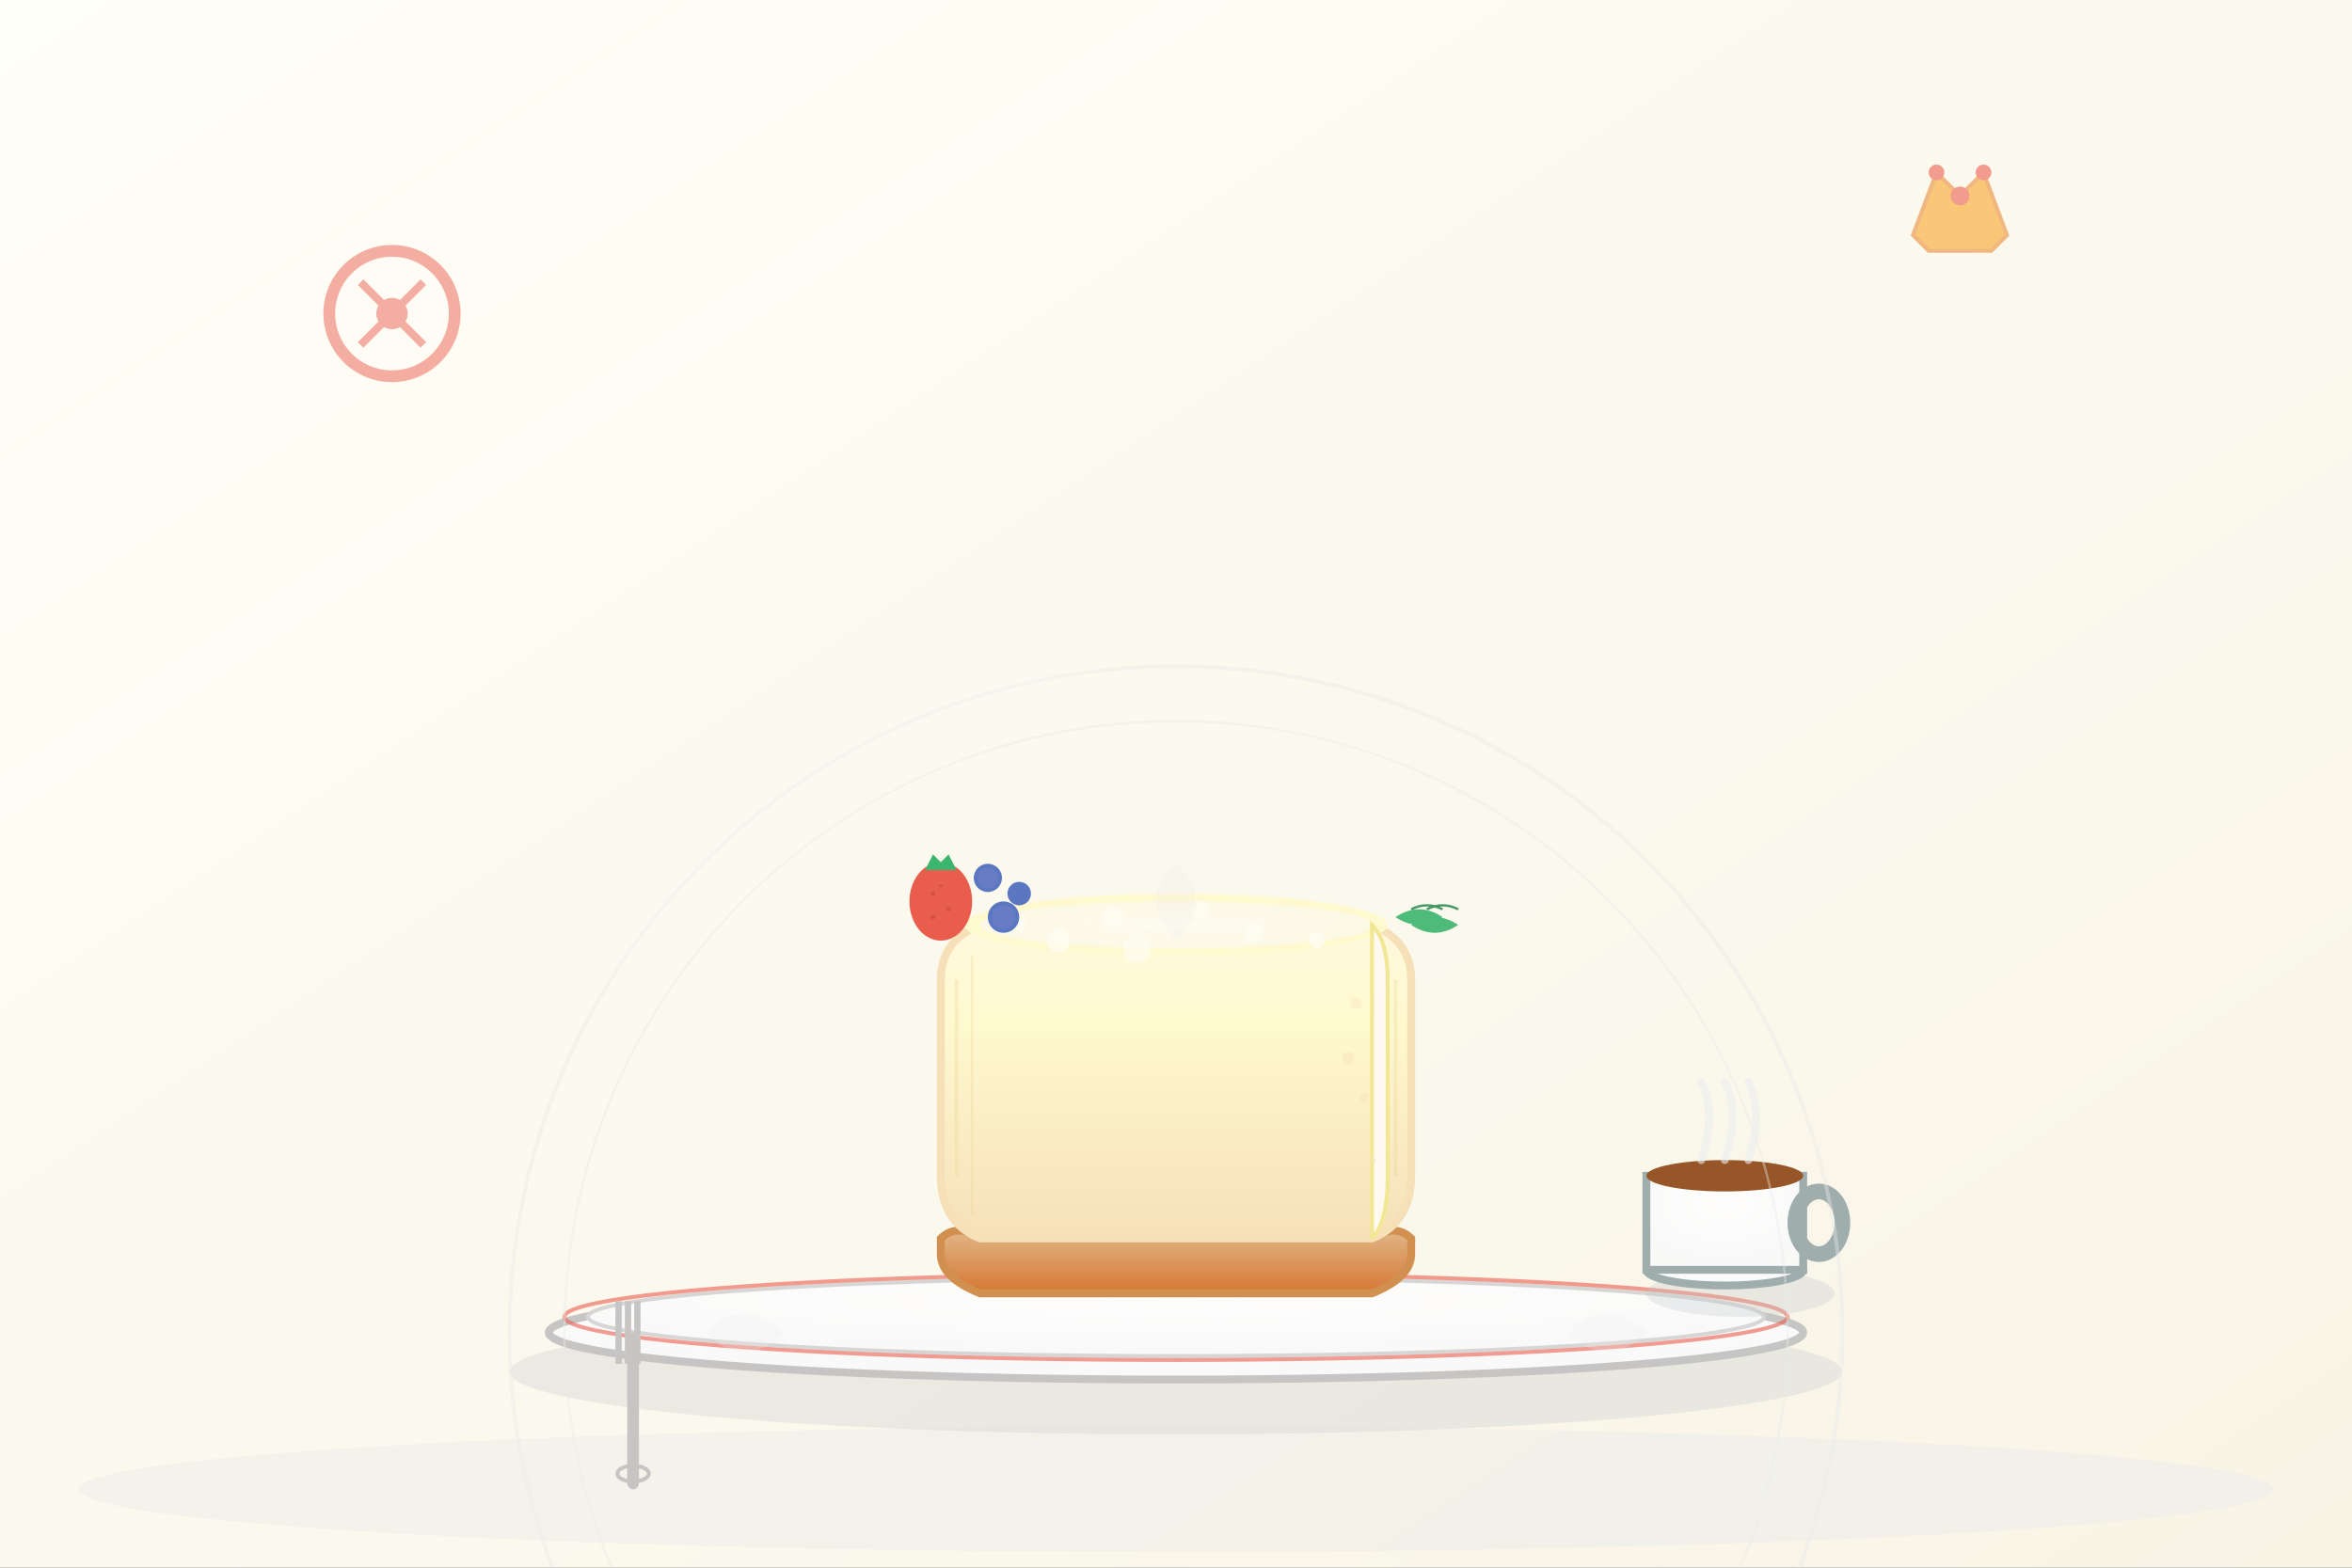 <svg width="300" height="200" viewBox="0 0 300 200" fill="none" xmlns="http://www.w3.org/2000/svg">
  <rect x="0" y="0" width="300" height="200" fill="#333333" stroke="none"/>
  <!-- Background -->
  <rect width="300" height="200" fill="url(#sernikGradient)"/>
  
  <!-- Gradient definitions -->
  <defs>
    <linearGradient id="sernikGradient" x1="0%" y1="0%" x2="100%" y2="100%">
      <stop offset="0%" style="stop-color:#FFFEF7;stop-opacity:1" />
      <stop offset="100%" style="stop-color:#F8F4E6;stop-opacity:1" />
    </linearGradient>
    <radialGradient id="plateGradient" cx="50%" cy="30%" r="70%">
      <stop offset="0%" style="stop-color:#FFFFFF;stop-opacity:1" />
      <stop offset="100%" style="stop-color:#F8F9FA;stop-opacity:1" />
    </radialGradient>
    <linearGradient id="cheesecakeGradient" x1="0%" y1="0%" x2="0%" y2="100%">
      <stop offset="0%" style="stop-color:#FFF8DC;stop-opacity:1" />
      <stop offset="30%" style="stop-color:#FFFACD;stop-opacity:1" />
      <stop offset="100%" style="stop-color:#F5DEB3;stop-opacity:1" />
    </linearGradient>
    <linearGradient id="crustGradient" x1="0%" y1="0%" x2="0%" y2="100%">
      <stop offset="0%" style="stop-color:#DEB887;stop-opacity:1" />
      <stop offset="100%" style="stop-color:#D2691E;stop-opacity:1" />
    </linearGradient>
    <radialGradient id="powderGradient" cx="50%" cy="50%" r="50%">
      <stop offset="0%" style="stop-color:#FFFFFF;stop-opacity:0.9" />
      <stop offset="100%" style="stop-color:#F8F8FF;stop-opacity:0.6" />
    </radialGradient>
  </defs>
  
  <!-- Elegant table surface -->
  <ellipse cx="150" cy="190" rx="140" ry="8" fill="#E8E8E8" opacity="0.4"/>
  
  <!-- Plate shadow -->
  <ellipse cx="150" cy="175" rx="85" ry="8" fill="#BDC3C7" opacity="0.3"/>
  
  <!-- Elegant serving plate -->
  <ellipse cx="150" cy="170" rx="80" ry="6" fill="url(#plateGradient)" stroke="#C0C0C0" stroke-width="1"/>
  <ellipse cx="150" cy="168" rx="75" ry="5" fill="url(#plateGradient)" stroke="#D3D3D3" stroke-width="0.5"/>
  
  <!-- Decorative plate rim -->
  <ellipse cx="150" cy="168" rx="78" ry="5.5" fill="none" stroke="#E74C3C" stroke-width="0.5" opacity="0.6"/>
  
  <!-- Sernik slice -->
  <g transform="translate(150, 140)">
    <!-- Crust base -->
    <path d="M-25 25 L25 25 Q30 23 30 20 L30 18 Q28 16 25 18 L-25 18 Q-28 16 -30 18 L-30 20 Q-30 23 -25 25 Z" fill="url(#crustGradient)" stroke="#CD853F" stroke-width="1"/>
    
    <!-- Main cheesecake body -->
    <path d="M-25 18 L25 18 Q30 16 30 10 L30 -15 Q30 -20 25 -22 L-25 -22 Q-30 -20 -30 -15 L-30 10 Q-30 16 -25 18 Z" fill="url(#cheesecakeGradient)" stroke="#F5DEB3" stroke-width="1"/>
    
    <!-- Smooth top surface -->
    <ellipse cx="0" cy="-22" rx="27" ry="4" fill="#FFFACD"/>
    
    <!-- Subtle texture on sides -->
    <g opacity="0.3">
      <line x1="-28" y1="-15" x2="-28" y2="10" stroke="#E6D08A" stroke-width="0.5"/>
      <line x1="28" y1="-15" x2="28" y2="10" stroke="#E6D08A" stroke-width="0.5"/>
      <line x1="-26" y1="-18" x2="-26" y2="15" stroke="#E6D08A" stroke-width="0.3"/>
      <line x1="26" y1="-18" x2="26" y2="15" stroke="#E6D08A" stroke-width="0.3"/>
    </g>
    
    <!-- Powdered sugar dusting -->
    <g opacity="0.8">
      <ellipse cx="0" cy="-22" rx="25" ry="3" fill="url(#powderGradient)"/>
      <circle cx="-15" cy="-20" r="1.5" fill="#FFFFFF" opacity="0.7"/>
      <circle cx="10" cy="-21" r="1.2" fill="#FFFFFF" opacity="0.7"/>
      <circle cx="-5" cy="-19" r="1.8" fill="#FFFFFF" opacity="0.6"/>
      <circle cx="18" cy="-20" r="1" fill="#FFFFFF" opacity="0.8"/>
      <circle cx="-8" cy="-23" r="1.3" fill="#FFFFFF" opacity="0.7"/>
      <circle cx="3" cy="-24" r="1.1" fill="#FFFFFF" opacity="0.6"/>
      <circle cx="-20" cy="-22" r="0.8" fill="#FFFFFF" opacity="0.9"/>
    </g>
    
    <!-- Cut edge showing interior -->
    <path d="M25 18 L25 -22 Q27 -20 27 -15 L27 10 Q27 16 25 18" fill="#FFFAF0" stroke="#F0E68C" stroke-width="0.5"/>
    
    <!-- Interior texture -->
    <g opacity="0.4">
      <circle cx="22" cy="-5" r="0.8" fill="#F5DEB3"/>
      <circle cx="24" cy="0" r="0.6" fill="#F5DEB3"/>
      <circle cx="23" cy="-12" r="0.7" fill="#F5DEB3"/>
      <circle cx="25" cy="8" r="0.5" fill="#F5DEB3"/>
    </g>
  </g>
  
  <!-- Fresh berries decoration -->
  <g transform="translate(120, 115)">
    <!-- Strawberry -->
    <ellipse cx="0" cy="0" rx="4" ry="5" fill="#E74C3C"/>
    <path d="M-2 -4 L2 -4 L1 -6 L0 -5 L-1 -6 Z" fill="#27AE60"/>
    <g opacity="0.6">
      <circle cx="-1" cy="-1" r="0.3" fill="#C0392B"/>
      <circle cx="1" cy="1" r="0.3" fill="#C0392B"/>
      <circle cx="0" cy="-2" r="0.2" fill="#C0392B"/>
      <circle cx="-1" cy="2" r="0.3" fill="#C0392B"/>
    </g>
    
    <!-- Blueberries -->
    <circle cx="8" cy="2" r="2" fill="#4A69BD"/>
    <circle cx="6" cy="-3" r="1.8" fill="#4A69BD"/>
    <circle cx="10" cy="-1" r="1.5" fill="#4A69BD"/>
    <circle cx="8" cy="2" r="1.5" fill="#5F73C5" opacity="0.7"/>
    <circle cx="6" cy="-3" r="1.3" fill="#5F73C5" opacity="0.7"/>
  </g>
  
  <!-- Mint leaves -->
  <g transform="translate(180, 118)" opacity="0.9">
    <path d="M0 0 Q3 -2 6 0 Q3 2 0 0" fill="#27AE60"/>
    <path d="M2 -2 Q4 -3 6 -2" stroke="#1E8449" stroke-width="0.3" fill="none"/>
    <path d="M-2 -1 Q1 -3 4 -1 Q1 1 -2 -1" fill="#27AE60"/>
    <path d="M0 -2 Q2 -3 4 -2" stroke="#1E8449" stroke-width="0.3" fill="none"/>
  </g>
  
  <!-- Elegant dessert fork -->
  <g transform="translate(80, 170)">
    <rect x="0" y="0" width="1.5" height="20" rx="0.8" fill="#C0C0C0"/>
    <rect x="-1.5" y="-4" width="0.8" height="8" fill="#C0C0C0"/>
    <rect x="-0.3" y="-4" width="0.8" height="8" fill="#C0C0C0"/>
    <rect x="0.9" y="-4" width="0.8" height="8" fill="#C0C0C0"/>
    <!-- Elegant handle detail -->
    <ellipse cx="0.75" cy="18" rx="2" ry="1" fill="none" stroke="#C0C0C0" stroke-width="0.5"/>
  </g>
  
  <!-- Coffee cup -->
  <g transform="translate(220, 150)">
    <!-- Cup shadow -->
    <ellipse cx="2" cy="15" rx="12" ry="3" fill="#BDC3C7" opacity="0.3"/>
    
    <!-- Cup -->
    <ellipse cx="0" cy="12" rx="10" ry="2" fill="url(#plateGradient)" stroke="#95A5A6" stroke-width="1"/>
    <rect x="-10" y="0" width="20" height="12" fill="url(#plateGradient)" stroke="#95A5A6" stroke-width="1"/>
    <ellipse cx="0" cy="0" rx="10" ry="2" fill="#8B4513"/>
    
    <!-- Handle -->
    <ellipse cx="12" cy="6" rx="3" ry="4" fill="none" stroke="#95A5A6" stroke-width="2"/>
    
    <!-- Coffee steam -->
    <g opacity="0.6">
      <path d="M-3 -2 Q-1 -8 -3 -12" stroke="#E9ECEF" stroke-width="1" fill="none" stroke-linecap="round"/>
      <path d="M0 -2 Q2 -8 0 -12" stroke="#E9ECEF" stroke-width="1" fill="none" stroke-linecap="round"/>
      <path d="M3 -2 Q5 -8 3 -12" stroke="#E9ECEF" stroke-width="1" fill="none" stroke-linecap="round"/>
    </g>
  </g>
  
  <!-- Elegant doily under plate -->
  <g transform="translate(150, 170)" opacity="0.4">
    <circle cx="0" cy="0" r="85" fill="none" stroke="#E8E8E8" stroke-width="0.5"/>
    <circle cx="0" cy="0" r="78" fill="none" stroke="#E8E8E8" stroke-width="0.3"/>
    <g opacity="0.6">
      <path d="M-60 0 Q-55 -5 -50 0 Q-55 5 -60 0" fill="#E8E8E8"/>
      <path d="M60 0 Q55 -5 50 0 Q55 5 60 0" fill="#E8E8E8"/>
      <path d="M0 -60 Q-5 -55 0 -50 Q5 -55 0 -60" fill="#E8E8E8"/>
      <path d="M0 60 Q-5 55 0 50 Q5 55 0 60" fill="#E8E8E8"/>
    </g>
  </g>
  
  <!-- Traditional Polish decorative element -->
  <g transform="translate(50, 40)" opacity="0.5">
    <circle cx="0" cy="0" r="8" fill="none" stroke="#E74C3C" stroke-width="1.5"/>
    <path d="M-4 -4 L4 4 M4 -4 L-4 4" stroke="#E74C3C" stroke-width="1"/>
    <circle cx="0" cy="0" r="2" fill="#E74C3C"/>
  </g>
  
  <!-- Polish crown symbol -->
  <g transform="translate(250, 30)" opacity="0.6">
    <path d="M-6 0 L-3 -8 L0 -5 L3 -8 L6 0 L4 2 L-4 2 Z" fill="#F39C12" stroke="#E67E22" stroke-width="0.5"/>
    <circle cx="-3" cy="-8" r="1" fill="#E74C3C"/>
    <circle cx="0" cy="-5" r="1.2" fill="#E74C3C"/>
    <circle cx="3" cy="-8" r="1" fill="#E74C3C"/>
  </g>
  
  <!-- Subtle texture overlay -->
  <g opacity="0.1">
    <rect width="300" height="200" fill="url(#sernikGradient)"/>
  </g>
</svg>
